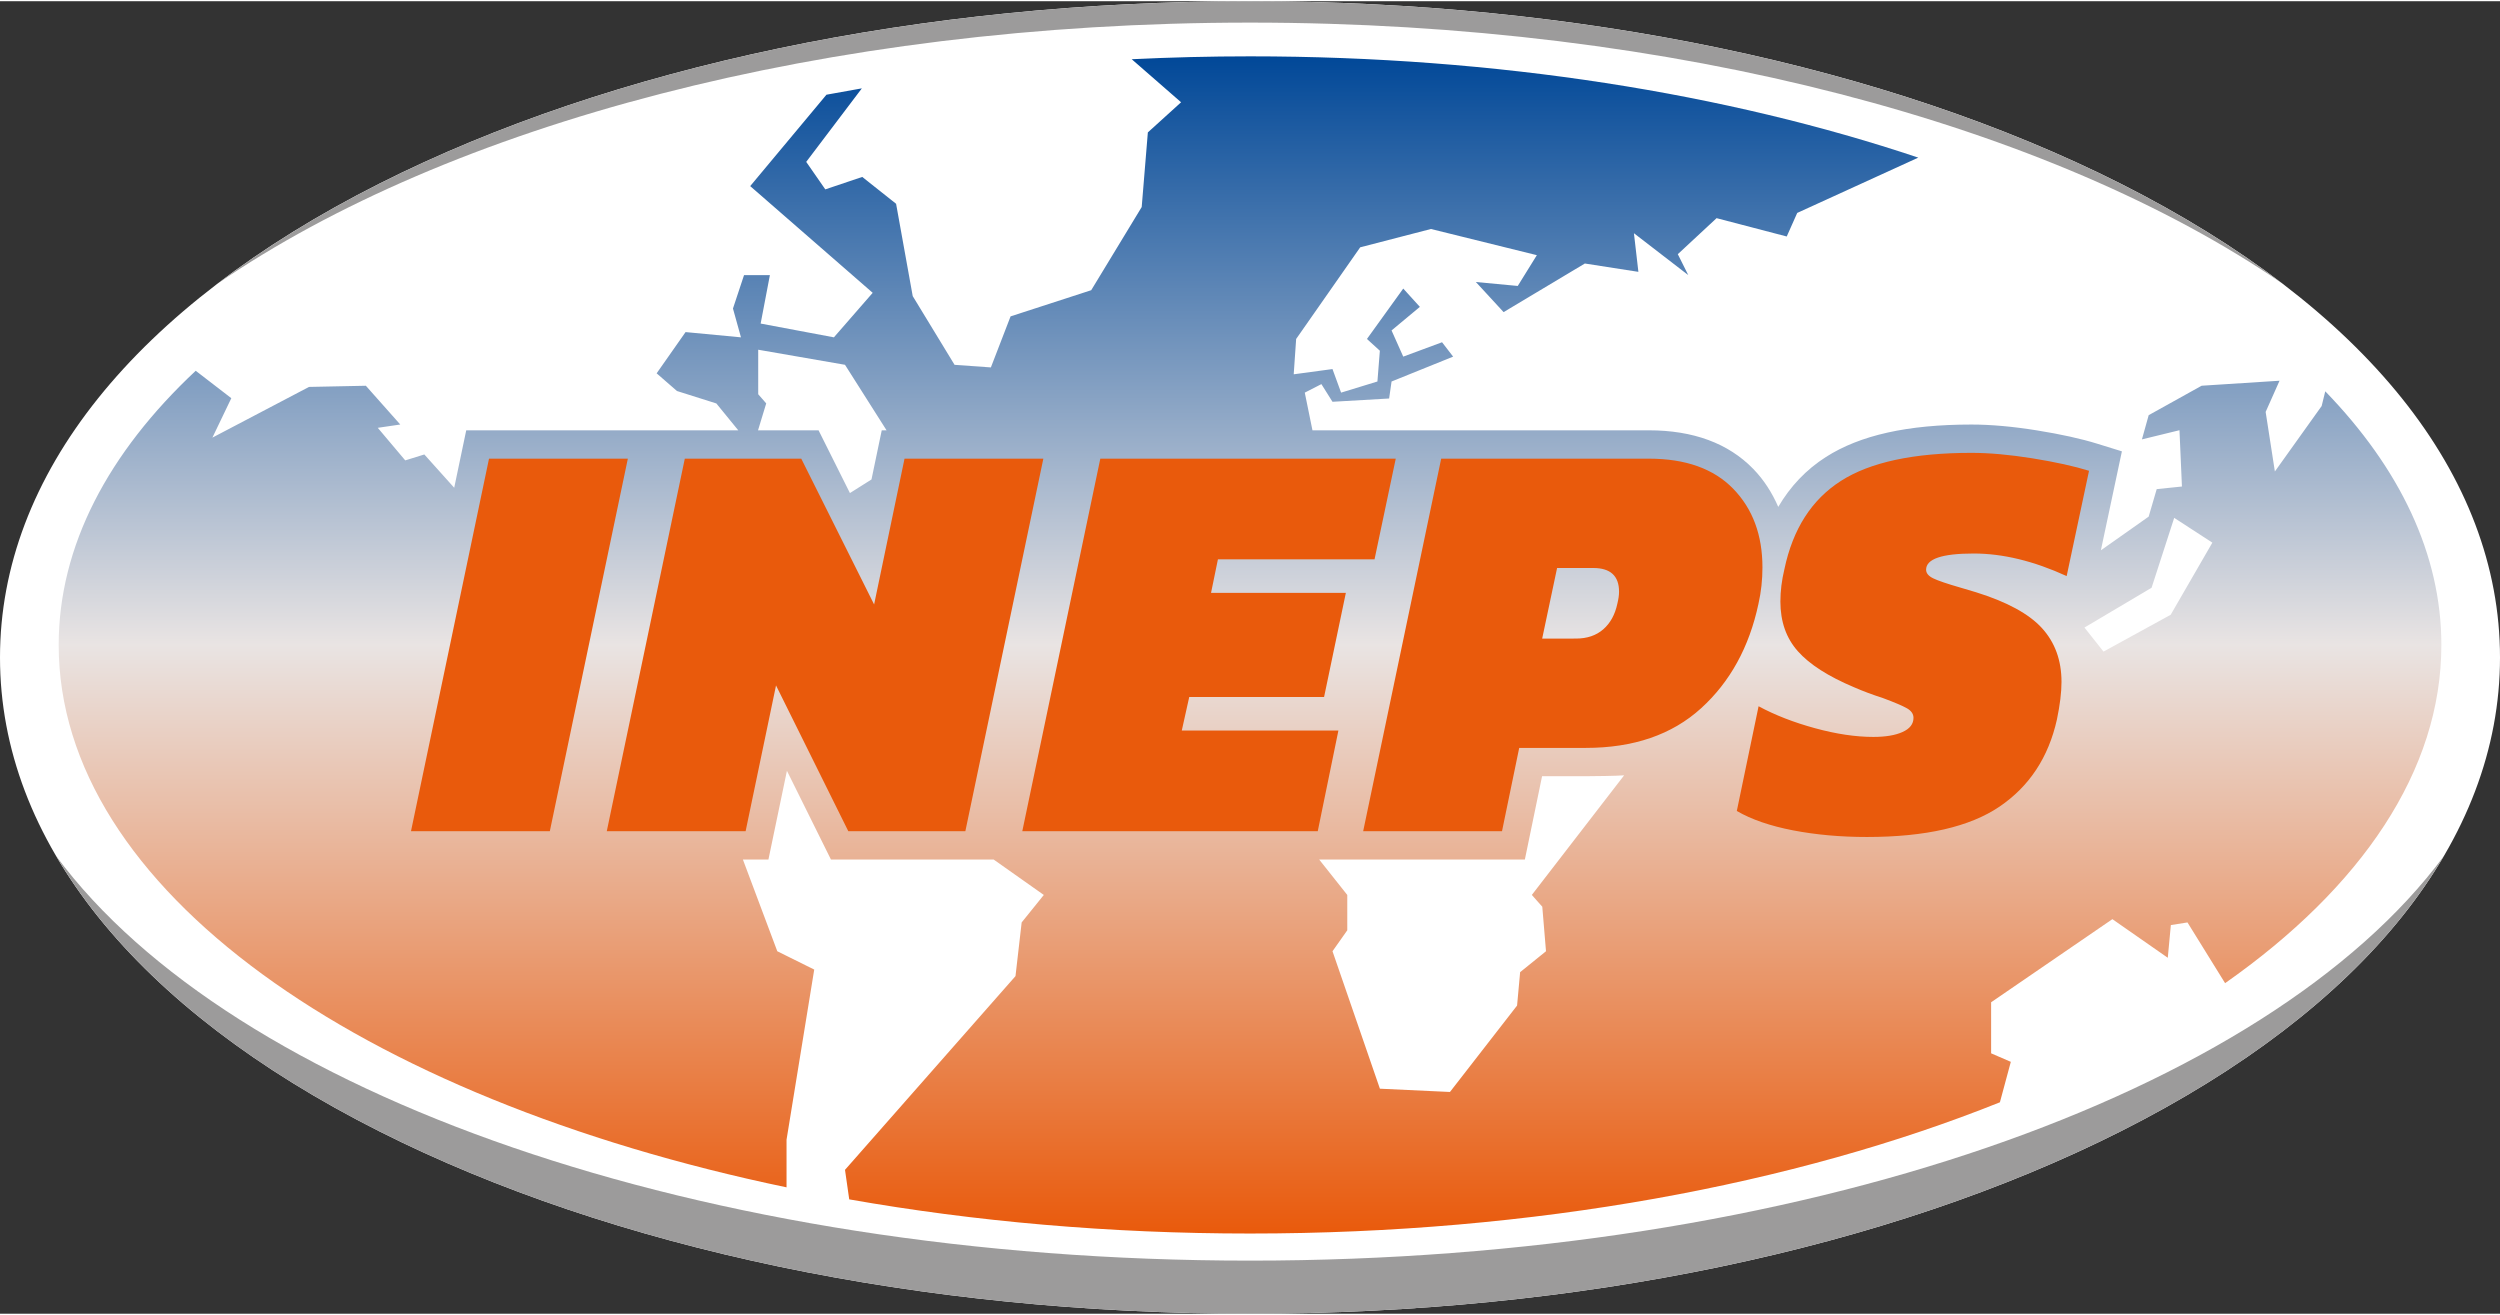 <?xml version="1.0" encoding="utf-8"?>
<!DOCTYPE svg>
<svg xmlns="http://www.w3.org/2000/svg" xmlns:xlink="http://www.w3.org/1999/xlink" xmlns:a="http://ns.adobe.com/AdobeSVGViewerExtensions/3.0/" version="1.2" baseProfile="tiny" x="0px" y="0px" width="154" height="81" viewBox="0 0 200 105" xml:space="preserve">
<rect x="0" y="0" width="200" height="105" fill="#333333" stroke="none"/>
<defs>
</defs>
<path fill="#FFFFFF" d="M200,52.505c0-14.585-10.783-28.05-30.363-37.917C150.971,5.181,126.238,0,100,0  C73.762,0,49.03,5.181,30.363,14.588C10.783,24.455,0,37.92,0,52.505s10.783,28.049,30.363,37.912C49.03,99.82,73.762,105,100,105  c26.239,0,50.971-5.18,69.637-14.583C189.217,80.554,200,67.09,200,52.505z"/>
<path fill="#9C9B9B" d="M182.602,22.595c-3.756-2.866-8.086-5.546-12.963-8.004C150.971,5.183,126.24,0.002,100.001,0.002  c-26.238,0-50.969,5.18-69.636,14.588c-4.877,2.458-9.208,5.139-12.963,8.005c18.41-12.642,48.545-20.884,82.6-20.884  C134.055,1.711,164.189,9.953,182.602,22.595z"/>
<path fill="#9C9B9B" d="M100.001,100.753c-43.978,0-81.417-13.33-95.51-32.367c4.889,8.341,13.672,15.886,25.874,22.032  C49.032,99.821,73.763,105,100.001,105c26.239,0,50.97-5.179,69.638-14.582c12.199-6.146,20.98-13.688,25.869-22.028  C181.412,87.425,143.975,100.753,100.001,100.753z"/>
<path fill="#FFFFFF" d="M140.564,44.927c-0.002,0.013-0.006,0.025-0.01,0.039l0.016-0.064  C140.568,44.911,140.566,44.919,140.564,44.927z"/>
<linearGradient id="SVGID_1_" gradientUnits="userSpaceOnUse" x1="100.002" y1="98.586" x2="100.002" y2="4.411">
	<stop offset="0" style="stop-color:#E95A0C"/>
	<stop offset="0.5" style="stop-color:#E9E4E3"/>
	<stop offset="1" style="stop-color:#014898"/>
</linearGradient>
<path fill="url(#SVGID_1_)" d="M186.021,31.207l-0.289,1.178l-3.742,5.236l-0.738-4.764l1.111-2.496l-6.232,0.4l-4.236,2.355  l-0.541,1.938l3.004-0.734l0.197,4.504l-2.018,0.208l-0.643,2.2l-3.824,2.696l1.682-7.918l-1.969-0.61  c-1.287-0.399-2.912-0.758-4.826-1.066c-1.93-0.311-3.693-0.468-5.242-0.468c-5.102,0-8.91,0.85-11.643,2.597  c-1.586,1.013-2.852,2.356-3.811,3.991c-0.49-1.12-1.135-2.149-2.002-3.039c-1.99-2.048-4.801-3.087-8.35-3.087h-26.912  l-0.615-3.015l1.33-0.681l0.887,1.413l4.531-0.262l0.195-1.36l4.926-1.99l-0.887-1.151l-3.104,1.151l-0.936-2.095l2.266-1.886  l-1.33-1.464l-2.904,4.032l1.033,0.941l-0.195,2.462l-2.906,0.89l-0.689-1.885l-3.102,0.419l0.195-2.827l5.123-7.332l5.662-1.467  l8.471,2.095l-1.527,2.462l-3.35-0.314l2.217,2.408l6.5-3.889l4.283,0.667l-0.357-3.09l4.348,3.352l-0.838-1.675l3.102-2.882  l5.613,1.467l0.838-1.885l9.684-4.424c-15.246-5.113-33.646-8.103-53.459-8.103c-3.194,0-6.351,0.08-9.464,0.231l3.949,3.444  l-2.659,2.41l-0.492,5.971l-4.039,6.653l-6.451,2.094l-1.576,4.083l-2.905-0.207l-3.348-5.499l-1.33-7.385l-2.708-2.148  l-2.955,0.996l-1.527-2.2l4.451-5.882c-0.951,0.163-1.894,0.332-2.831,0.508l-6.101,7.312l9.799,8.537l-3.103,3.562l-5.86-1.102  l0.739-3.875h-2.068l-0.886,2.672l0.64,2.305l-4.432-0.42l-2.314,3.299l1.625,1.414l3.151,0.995l1.757,2.153H37.298l-0.962,4.592  l-2.39-2.663l-1.527,0.474l-2.198-2.606l1.8-0.264l-2.753-3.101l-4.547,0.093l-7.73,4.057l1.514-3.155l-2.848-2.193  C8.661,36.116,4.695,43.58,4.695,51.501c0,19.506,24.01,36.243,58.228,43.389v-3.81l2.215-13.612l-2.955-1.466l-2.751-7.337h2.042  c0,0,0.933-4.472,1.48-7.101c1.45,2.924,3.522,7.101,3.522,7.101h13.017l4.012,2.833l-1.772,2.199l-0.493,4.294L67.6,93.49  l0.338,2.362c10.021,1.768,20.813,2.733,32.063,2.733c22.735,0,43.608-3.935,59.991-10.499l0.873-3.236l-1.576-0.682v-4.084  l9.701-6.649l4.432,3.089l0.246-2.617l1.33-0.21l3.01,4.859c10.898-7.656,17.301-16.985,17.301-27.056  C195.309,44.234,191.973,37.353,186.021,31.207z M70.539,34.329c0,0-0.393,1.885-0.82,3.932l-1.725,1.087  c-1.251-2.503-2.509-5.02-2.509-5.02h-4.843l0.655-2.153l-0.64-0.733v-3.561l6.943,1.206l3.325,5.241H70.539z M123.383,72.44  l0.297,3.562l-2.07,1.674l-0.244,2.671l-5.369,6.913l-5.605-0.262L106.6,76.002l1.182-1.676v-2.828l-2.248-2.833h16.455  c0,0,0.98-4.745,1.377-6.665c1.576,0,3.496,0,3.496,0c0.598,0,2.5-0.025,3.068-0.071l-7.383,9.569L123.383,72.44z M173.654,49.085  l-5.373,2.945l-1.525-1.923l5.371-3.185l1.809-5.591l3.053,1.984L173.654,49.085z"/>
<path fill="#E95A0C" d="M39.121,36.595h11.107L43.986,66.4H32.879L39.121,36.595z M54.784,36.595h9.317l5.828,11.663l2.433-11.663  h11.106L77.228,66.4h-9.363l-5.783-11.663L59.649,66.4H48.542L54.784,36.595z M88.025,36.595h23.635l-1.697,8.053H97.434  l-0.551,2.684h10.785l-1.742,8.33H95.139l-0.597,2.684h12.53L105.42,66.4H81.783L88.025,36.595z M115.295,36.595h16.615  c2.938,0,5.186,0.803,6.746,2.407c1.559,1.604,2.34,3.703,2.34,6.293c0,0.988-0.105,1.96-0.32,2.916  c-0.736,3.456-2.266,6.241-4.59,8.354c-2.324,2.112-5.4,3.17-9.225,3.17h-5.324L120.16,66.4h-11.107L115.295,36.595z   M126.082,50.988c0.887,0,1.613-0.247,2.18-0.74c0.564-0.494,0.939-1.172,1.123-2.037c0.092-0.37,0.139-0.693,0.139-0.972  c0-1.264-0.689-1.897-2.066-1.897h-2.891l-1.193,5.646H126.082z M143.441,66.331c-1.836-0.356-3.334-0.872-4.496-1.551l1.742-8.377  c1.316,0.709,2.824,1.296,4.521,1.758c1.697,0.464,3.252,0.695,4.658,0.695c0.98,0,1.76-0.131,2.34-0.395  c0.582-0.262,0.873-0.64,0.873-1.133c0-0.309-0.176-0.563-0.527-0.764c-0.354-0.2-0.988-0.471-1.904-0.811  c-0.857-0.277-1.639-0.569-2.342-0.878c-2.051-0.865-3.541-1.82-4.475-2.87c-0.934-1.049-1.4-2.376-1.4-3.98  c0-0.833,0.107-1.697,0.322-2.592c0.674-3.208,2.18-5.561,4.521-7.058c2.34-1.497,5.82-2.244,10.439-2.244  c1.439,0,3.068,0.146,4.889,0.439s3.326,0.625,4.52,0.995l-1.789,8.423c-2.631-1.204-5.109-1.805-7.436-1.805  c-2.539,0-3.809,0.432-3.809,1.296c0,0.277,0.191,0.509,0.574,0.693c0.383,0.186,1.109,0.433,2.18,0.741l1.24,0.369  c2.477,0.772,4.236,1.729,5.275,2.87c1.041,1.142,1.563,2.577,1.563,4.304c0,0.835-0.123,1.837-0.367,3.008  c-0.674,3.025-2.205,5.346-4.59,6.966c-2.387,1.62-5.92,2.431-10.602,2.431C147.252,66.863,145.277,66.685,143.441,66.331z"/>
</svg>
